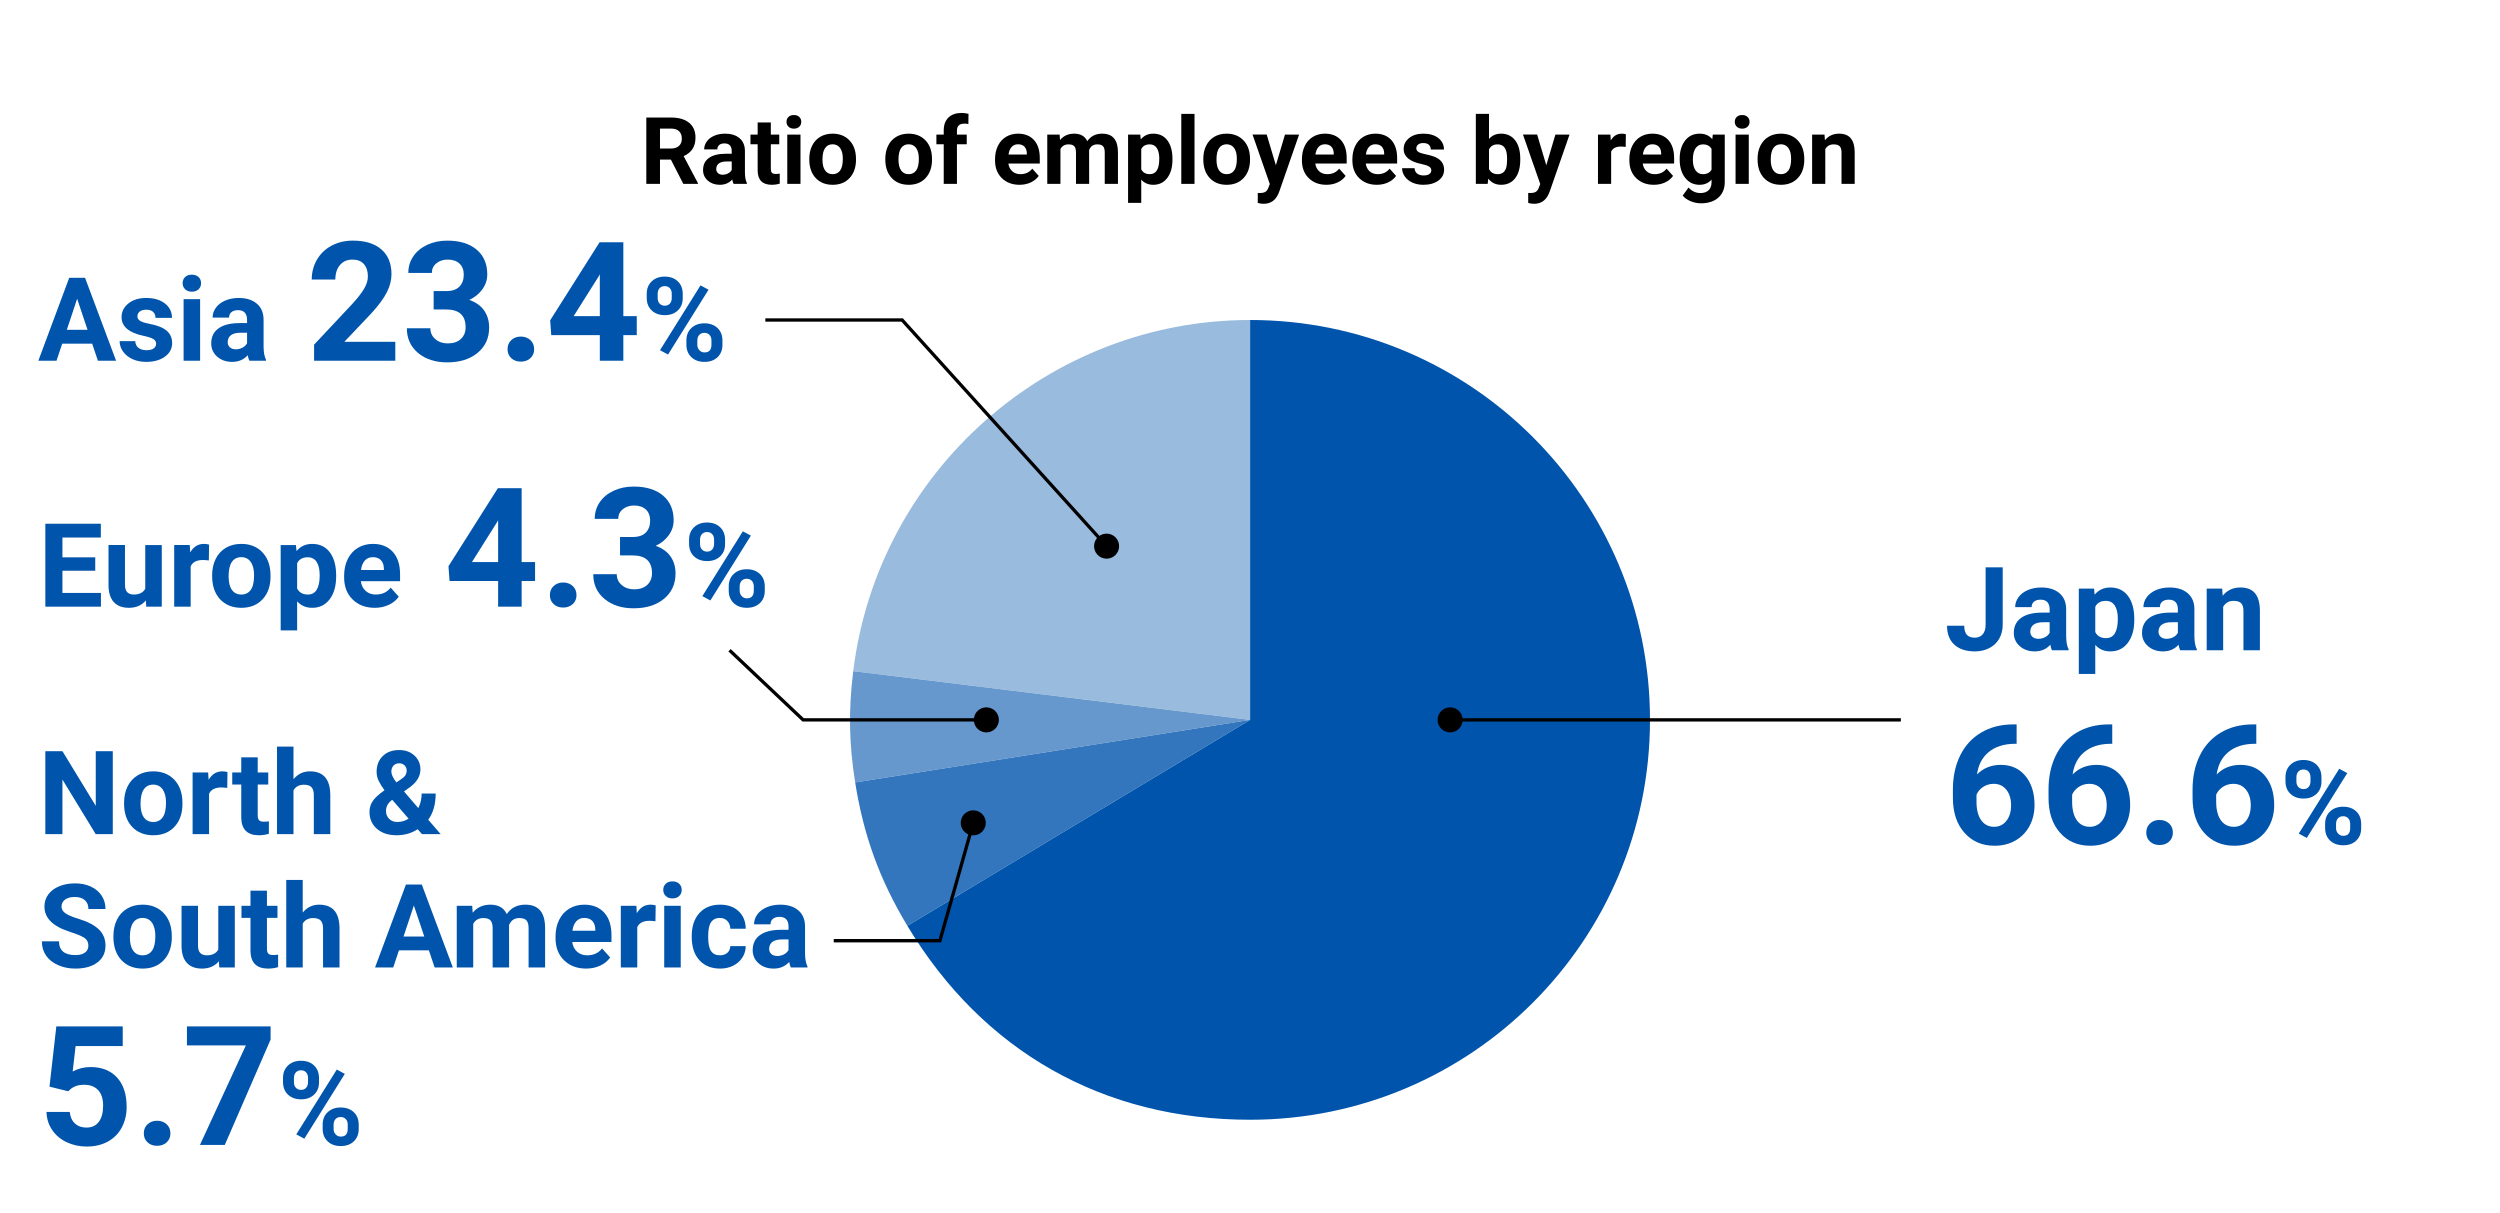 <?xml version="1.0" encoding="UTF-8"?><svg xmlns="http://www.w3.org/2000/svg" viewBox="0 0 750 364"><defs><style>.cls-1{fill:#3376bd;}.cls-2{fill:#fff;}.cls-3{fill:none;stroke:#000;stroke-miterlimit:10;}.cls-4{fill:#99bbde;}.cls-5{fill:#0054ac;}.cls-6{fill:#6698cd;}</style></defs><g id="back"><rect class="cls-2" width="750" height="364"/><path class="cls-4" d="m375.038,215.962l-119.068-14.62c7.364-59.973,58.645-105.343,119.068-105.343v119.962Z"/><path class="cls-6" d="m375.038,215.962l-118.486,18.766c-1.866-11.779-2.036-21.549-.583-33.386l119.068,14.62Z"/><path class="cls-1" d="m375.038,215.962l-102.828,61.785c-8.326-13.857-13.129-27.052-15.658-43.019l118.486-18.766Z"/><path class="cls-5" d="m375.038,215.962v-119.962c66.253,0,119.962,53.709,119.962,119.962s-53.709,119.962-119.962,119.962c-43.992,0-80.17-20.468-102.828-58.177l102.828-61.785Z"/></g><g id="en-outline"><path d="m201.265,47.878h-3.268v7.287h-4.102v-19.906h7.396c2.352,0,4.165.524,5.441,1.572s1.914,2.529,1.914,4.443c0,1.358-.294,2.49-.882,3.397s-1.479,1.629-2.673,2.167l4.307,8.135v.191h-4.402l-3.732-7.287Zm-3.268-3.322h3.309c1.03,0,1.827-.262,2.393-.786s.848-1.246.848-2.167c0-.938-.267-1.677-.8-2.215s-1.352-.807-2.454-.807h-3.295v5.975Z"/><path d="m220.077,55.165c-.183-.355-.314-.798-.396-1.326-.957,1.066-2.201,1.6-3.732,1.6-1.449,0-2.65-.419-3.603-1.258s-1.429-1.896-1.429-3.172c0-1.567.581-2.771,1.743-3.609s2.842-1.263,5.038-1.271h1.818v-.848c0-.684-.176-1.23-.526-1.641s-.904-.615-1.661-.615c-.665,0-1.188.159-1.565.479s-.567.757-.567,1.312h-3.951c0-.856.265-1.649.793-2.379s1.276-1.301,2.242-1.716,2.051-.622,3.254-.622c1.823,0,3.27.458,4.341,1.374s1.606,2.203,1.606,3.862v6.412c.009,1.403.205,2.466.588,3.186v.232h-3.992Zm-3.268-2.748c.583,0,1.121-.13,1.613-.39s.856-.608,1.094-1.046v-2.543h-1.477c-1.978,0-3.03.684-3.158,2.051l-.014.232c0,.492.173.897.52,1.217s.82.479,1.422.479Z"/><path d="m231.247,36.735v3.637h2.529v2.898h-2.529v7.383c0,.547.104.938.314,1.176s.61.355,1.203.355c.438,0,.825-.032,1.162-.096v2.994c-.774.237-1.572.355-2.393.355-2.771,0-4.184-1.399-4.238-4.197v-7.971h-2.16v-2.898h2.16v-3.637h3.951Z"/><path d="m235.95,36.544c0-.593.198-1.08.595-1.463s.937-.574,1.62-.574c.675,0,1.212.191,1.613.574s.602.87.602,1.463c0,.602-.203,1.094-.608,1.477s-.941.574-1.606.574-1.201-.191-1.606-.574-.608-.875-.608-1.477Zm4.197,18.621h-3.965v-14.793h3.965v14.793Z"/><path d="m242.786,47.632c0-1.468.282-2.775.848-3.924s1.379-2.037,2.44-2.666,2.295-.943,3.698-.943c1.996,0,3.625.61,4.888,1.832s1.967,2.88,2.112,4.977l.027,1.012c0,2.27-.634,4.09-1.9,5.462s-2.967,2.058-5.1,2.058-3.835-.684-5.106-2.051-1.907-3.227-1.907-5.578v-.178Zm3.951.28c0,1.406.265,2.48.793,3.225s1.285,1.116,2.27,1.116c.957,0,1.704-.367,2.242-1.103.538-.734.807-1.91.807-3.525,0-1.379-.269-2.447-.807-3.204-.538-.758-1.294-1.137-2.27-1.137-.966,0-1.714.376-2.242,1.13-.528.753-.793,1.919-.793,3.498Z"/><path d="m265.591,47.632c0-1.468.282-2.775.848-3.924s1.379-2.037,2.44-2.666,2.295-.943,3.698-.943c1.996,0,3.625.61,4.888,1.832s1.967,2.88,2.112,4.977l.027,1.012c0,2.27-.634,4.09-1.9,5.462s-2.967,2.058-5.1,2.058-3.835-.684-5.106-2.051-1.907-3.227-1.907-5.578v-.178Zm3.951.28c0,1.406.265,2.48.793,3.225s1.285,1.116,2.27,1.116c.957,0,1.704-.367,2.242-1.103.538-.734.807-1.91.807-3.525,0-1.379-.269-2.447-.807-3.204-.538-.758-1.294-1.137-2.27-1.137-.966,0-1.714.376-2.242,1.13-.528.753-.793,1.919-.793,3.498Z"/><path d="m283.118,55.165v-11.895h-2.201v-2.898h2.201v-1.258c0-1.659.477-2.946,1.429-3.862s2.285-1.374,3.999-1.374c.547,0,1.217.091,2.01.273l-.041,3.062c-.328-.082-.729-.123-1.203-.123-1.485,0-2.229.697-2.229,2.092v1.189h2.939v2.898h-2.939v11.895h-3.965Z"/><path d="m305.854,55.438c-2.169,0-3.936-.665-5.298-1.996s-2.044-3.104-2.044-5.318v-.383c0-1.485.287-2.814.861-3.985s1.388-2.073,2.44-2.707,2.254-.95,3.603-.95c2.023,0,3.616.638,4.778,1.914s1.743,3.085,1.743,5.428v1.613h-9.42c.128.966.513,1.741,1.155,2.324s1.456.875,2.44.875c1.522,0,2.712-.552,3.568-1.654l1.941,2.174c-.593.839-1.395,1.492-2.406,1.962s-2.133.704-3.363.704Zm-.451-12.154c-.784,0-1.42.266-1.907.796-.487.531-.8,1.291-.937,2.28h5.496v-.316c-.019-.879-.255-1.559-.711-2.039s-1.103-.721-1.941-.721Z"/><path d="m317.886,40.372l.123,1.654c1.048-1.285,2.466-1.928,4.252-1.928,1.905,0,3.213.752,3.924,2.256,1.039-1.504,2.521-2.256,4.443-2.256,1.604,0,2.798.467,3.582,1.401s1.176,2.34,1.176,4.218v9.447h-3.965v-9.434c0-.839-.164-1.451-.492-1.839s-.907-.581-1.736-.581c-1.185,0-2.005.565-2.461,1.695l.014,10.158h-3.951v-9.42c0-.856-.169-1.477-.506-1.859s-.911-.574-1.723-.574c-1.121,0-1.933.465-2.434,1.395v10.459h-3.951v-14.793h3.705Z"/><path d="m351.737,47.905c0,2.278-.518,4.104-1.552,5.476s-2.432,2.058-4.19,2.058c-1.495,0-2.702-.52-3.623-1.559v6.973h-3.951v-20.48h3.664l.137,1.449c.957-1.148,2.206-1.723,3.746-1.723,1.823,0,3.24.675,4.252,2.023s1.518,3.208,1.518,5.578v.205Zm-3.951-.287c0-1.376-.244-2.438-.731-3.186s-1.196-1.121-2.126-1.121c-1.239,0-2.092.474-2.557,1.422v6.057c.483.976,1.345,1.463,2.584,1.463,1.887,0,2.83-1.545,2.83-4.635Z"/><path d="m358.354,55.165h-3.965v-21h3.965v21Z"/><path d="m360.993,47.632c0-1.468.282-2.775.848-3.924s1.379-2.037,2.44-2.666,2.295-.943,3.698-.943c1.996,0,3.625.61,4.888,1.832s1.967,2.88,2.112,4.977l.027,1.012c0,2.27-.634,4.09-1.9,5.462s-2.967,2.058-5.1,2.058-3.835-.684-5.106-2.051-1.907-3.227-1.907-5.578v-.178Zm3.951.28c0,1.406.265,2.48.793,3.225s1.285,1.116,2.27,1.116c.957,0,1.704-.367,2.242-1.103.538-.734.807-1.91.807-3.525,0-1.379-.269-2.447-.807-3.204-.538-.758-1.294-1.137-2.27-1.137-.966,0-1.714.376-2.242,1.13-.528.753-.793,1.919-.793,3.498Z"/><path d="m382.759,49.573l2.734-9.201h4.238l-5.947,17.09-.328.779c-.884,1.933-2.343,2.898-4.375,2.898-.574,0-1.157-.087-1.75-.26v-2.994l.602.014c.747,0,1.306-.114,1.675-.342s.658-.606.868-1.135l.465-1.217-5.182-14.834h4.252l2.748,9.201Z"/><path d="m397.921,55.438c-2.169,0-3.936-.665-5.298-1.996s-2.044-3.104-2.044-5.318v-.383c0-1.485.287-2.814.861-3.985s1.388-2.073,2.44-2.707,2.254-.95,3.603-.95c2.023,0,3.616.638,4.778,1.914s1.743,3.085,1.743,5.428v1.613h-9.42c.128.966.513,1.741,1.155,2.324s1.456.875,2.44.875c1.522,0,2.712-.552,3.568-1.654l1.941,2.174c-.593.839-1.395,1.492-2.406,1.962s-2.133.704-3.363.704Zm-.451-12.154c-.784,0-1.42.266-1.907.796-.487.531-.8,1.291-.937,2.28h5.496v-.316c-.019-.879-.255-1.559-.711-2.039s-1.103-.721-1.941-.721Z"/><path d="m413.056,55.438c-2.169,0-3.936-.665-5.298-1.996s-2.044-3.104-2.044-5.318v-.383c0-1.485.287-2.814.861-3.985s1.388-2.073,2.44-2.707,2.254-.95,3.603-.95c2.023,0,3.616.638,4.778,1.914s1.743,3.085,1.743,5.428v1.613h-9.42c.128.966.513,1.741,1.155,2.324s1.456.875,2.44.875c1.522,0,2.712-.552,3.568-1.654l1.941,2.174c-.593.839-1.395,1.492-2.406,1.962s-2.133.704-3.363.704Zm-.451-12.154c-.784,0-1.42.266-1.907.796-.487.531-.8,1.291-.937,2.28h5.496v-.316c-.019-.879-.255-1.559-.711-2.039s-1.103-.721-1.941-.721Z"/><path d="m429.394,51.077c0-.483-.239-.863-.718-1.142s-1.246-.526-2.304-.745c-3.519-.738-5.277-2.233-5.277-4.484,0-1.312.545-2.408,1.634-3.288s2.514-1.319,4.272-1.319c1.878,0,3.379.442,4.505,1.326s1.688,2.032,1.688,3.445h-3.951c0-.565-.183-1.032-.547-1.401s-.935-.554-1.709-.554c-.665,0-1.181.15-1.545.451s-.547.684-.547,1.148c0,.438.207.791.622,1.06s1.114.501,2.099.697,1.813.417,2.488.663c2.087.766,3.131,2.092,3.131,3.979,0,1.349-.579,2.44-1.736,3.274s-2.652,1.251-4.484,1.251c-1.239,0-2.34-.221-3.302-.663s-1.716-1.048-2.263-1.818-.82-1.602-.82-2.495h3.746c.036.702.296,1.239.779,1.613s1.13.561,1.941.561c.757,0,1.328-.144,1.716-.431s.581-.663.581-1.128Z"/><path d="m456.081,47.905c0,2.37-.506,4.218-1.518,5.544s-2.425,1.989-4.238,1.989c-1.604,0-2.885-.615-3.842-1.846l-.178,1.572h-3.555v-21h3.951v7.533c.911-1.066,2.11-1.6,3.596-1.6,1.805,0,3.22.663,4.245,1.989s1.538,3.192,1.538,5.599v.219Zm-3.951-.287c0-1.495-.237-2.586-.711-3.274s-1.181-1.032-2.119-1.032c-1.258,0-2.124.515-2.598,1.545v5.838c.483,1.039,1.358,1.559,2.625,1.559,1.276,0,2.114-.629,2.516-1.887.191-.602.287-1.518.287-2.748Z"/><path d="m463.888,49.573l2.734-9.201h4.238l-5.947,17.09-.328.779c-.884,1.933-2.343,2.898-4.375,2.898-.574,0-1.157-.087-1.75-.26v-2.994l.602.014c.747,0,1.306-.114,1.675-.342s.658-.606.868-1.135l.465-1.217-5.182-14.834h4.252l2.748,9.201Z"/><path d="m487.704,44.077c-.538-.073-1.012-.109-1.422-.109-1.495,0-2.475.506-2.939,1.518v9.68h-3.951v-14.793h3.732l.109,1.764c.793-1.358,1.892-2.037,3.295-2.037.438,0,.848.06,1.23.178l-.055,3.801Z"/><path d="m496.153,55.438c-2.169,0-3.936-.665-5.298-1.996s-2.044-3.104-2.044-5.318v-.383c0-1.485.287-2.814.861-3.985s1.388-2.073,2.44-2.707,2.254-.95,3.603-.95c2.023,0,3.616.638,4.778,1.914s1.743,3.085,1.743,5.428v1.613h-9.42c.128.966.513,1.741,1.155,2.324s1.456.875,2.44.875c1.522,0,2.712-.552,3.568-1.654l1.941,2.174c-.593.839-1.395,1.492-2.406,1.962s-2.133.704-3.363.704Zm-.451-12.154c-.784,0-1.42.266-1.907.796-.487.531-.8,1.291-.937,2.28h5.496v-.316c-.019-.879-.255-1.559-.711-2.039s-1.103-.721-1.941-.721Z"/><path d="m503.905,47.659c0-2.27.54-4.097,1.62-5.482s2.536-2.078,4.368-2.078c1.622,0,2.885.556,3.787,1.668l.164-1.395h3.582v14.301c0,1.294-.294,2.42-.882,3.377s-1.415,1.687-2.481,2.188-2.315.752-3.746.752c-1.085,0-2.142-.217-3.172-.649s-1.81-.991-2.338-1.675l1.75-2.406c.984,1.103,2.179,1.654,3.582,1.654,1.048,0,1.864-.28,2.447-.841s.875-1.355.875-2.386v-.793c-.911,1.03-2.11,1.545-3.596,1.545-1.777,0-3.215-.695-4.313-2.085s-1.647-3.233-1.647-5.53v-.164Zm3.951.294c0,1.342.269,2.395.807,3.156.538.763,1.276,1.144,2.215,1.144,1.203,0,2.064-.452,2.584-1.355v-6.23c-.528-.903-1.381-1.355-2.557-1.355-.948,0-1.693.388-2.235,1.164-.542.775-.813,1.935-.813,3.478Z"/><path d="m520.435,36.544c0-.593.198-1.08.595-1.463s.937-.574,1.62-.574c.675,0,1.212.191,1.613.574s.602.87.602,1.463c0,.602-.203,1.094-.608,1.477s-.941.574-1.606.574-1.201-.191-1.606-.574-.608-.875-.608-1.477Zm4.197,18.621h-3.965v-14.793h3.965v14.793Z"/><path d="m527.271,47.632c0-1.468.282-2.775.848-3.924s1.379-2.037,2.44-2.666,2.295-.943,3.698-.943c1.996,0,3.625.61,4.888,1.832s1.967,2.88,2.112,4.977l.027,1.012c0,2.27-.634,4.09-1.9,5.462s-2.967,2.058-5.1,2.058-3.835-.684-5.106-2.051-1.907-3.227-1.907-5.578v-.178Zm3.951.28c0,1.406.265,2.48.793,3.225s1.285,1.116,2.27,1.116c.957,0,1.704-.367,2.242-1.103.538-.734.807-1.91.807-3.525,0-1.379-.269-2.447-.807-3.204-.538-.758-1.294-1.137-2.27-1.137-.966,0-1.714.376-2.242,1.13-.528.753-.793,1.919-.793,3.498Z"/><path d="m547.354,40.372l.123,1.709c1.058-1.321,2.475-1.982,4.252-1.982,1.567,0,2.734.46,3.5,1.381s1.157,2.297,1.176,4.129v9.557h-3.951v-9.461c0-.839-.183-1.447-.547-1.825s-.971-.567-1.818-.567c-1.112,0-1.946.474-2.502,1.422v10.432h-3.951v-14.793h3.719Z"/><path class="cls-5" d="m33.836,250.235h-5.127l-9.98-16.372v16.372h-5.127v-24.883h5.127l9.998,16.406v-16.406h5.109v24.883Z"/><path class="cls-5" d="m37.221,240.819c0-1.834.352-3.47,1.059-4.905s1.723-2.546,3.051-3.332,2.869-1.18,4.623-1.18c2.494,0,4.531.764,6.109,2.29,1.578,1.527,2.459,3.601,2.641,6.221l.033,1.265c0,2.837-.791,5.113-2.375,6.827-1.584,1.716-3.709,2.572-6.375,2.572s-4.793-.854-6.383-2.563c-1.588-1.709-2.383-4.033-2.383-6.973v-.222Zm4.938.351c0,1.757.332,3.101.992,4.03.66.931,1.605,1.396,2.836,1.396,1.197,0,2.131-.46,2.803-1.378.674-.919,1.01-2.388,1.01-4.407,0-1.723-.336-3.059-1.01-4.006-.672-.946-1.617-1.42-2.836-1.42-1.207,0-2.143.471-2.803,1.412s-.992,2.399-.992,4.373Z"/><path class="cls-5" d="m68.17,236.376c-.672-.091-1.264-.137-1.777-.137-1.869,0-3.094.632-3.674,1.896v12.1h-4.939v-18.491h4.666l.137,2.205c.99-1.697,2.363-2.547,4.119-2.547.547,0,1.059.074,1.537.223l-.068,4.751Z"/><path class="cls-5" d="m77.314,227.198v4.546h3.16v3.623h-3.16v9.229c0,.684.129,1.174.393,1.47.262.297.762.444,1.504.444.547,0,1.031-.039,1.453-.119v3.742c-.969.296-1.967.444-2.992.444-3.463,0-5.229-1.748-5.297-5.246v-9.964h-2.701v-3.623h2.701v-4.546h4.939Z"/><path class="cls-5" d="m88.047,233.761c1.309-1.572,2.955-2.358,4.938-2.358,4.01,0,6.045,2.33,6.102,6.99v11.843h-4.939v-11.706c0-1.06-.229-1.843-.684-2.351-.455-.506-1.213-.76-2.271-.76-1.447,0-2.496.559-3.145,1.675v13.142h-4.939v-26.25h4.939v9.775Z"/><path class="cls-5" d="m110.844,243.536c0-1.15.322-2.216.965-3.195.645-.979,1.826-2.068,3.547-3.265-.74-.991-1.322-1.923-1.742-2.794-.422-.872-.633-1.78-.633-2.726,0-1.937.611-3.513,1.836-4.726,1.225-1.214,2.875-1.82,4.949-1.82,1.855,0,3.379.553,4.57,1.658s1.787,2.483,1.787,4.136c0,1.982-1.004,3.731-3.008,5.246l-1.914,1.385,4.289,4.99c.672-1.321,1.008-2.78,1.008-4.375h4.205c0,3.235-.748,5.856-2.24,7.861l3.727,4.323h-5.605l-1.281-1.47c-1.836,1.208-3.943,1.812-6.324,1.812-2.461,0-4.432-.646-5.912-1.939-1.482-1.293-2.223-2.993-2.223-5.102Zm8.375,3.06c1.184,0,2.307-.33,3.365-.989l-4.904-5.659-.359.256c-1.014.863-1.52,1.881-1.52,3.051,0,.989.314,1.793.947,2.412.633.62,1.455.93,2.471.93Zm-1.812-15.107c0,.854.502,1.931,1.504,3.229l1.316-.871c.672-.433,1.137-.854,1.393-1.265s.385-.9.385-1.47-.211-1.065-.633-1.487c-.422-.421-.963-.632-1.623-.632-.707,0-1.273.228-1.701.684s-.641,1.06-.641,1.812Z"/><path class="cls-5" d="m26.506,283.707c0-.968-.342-1.712-1.025-2.23-.684-.518-1.914-1.064-3.691-1.641-1.777-.575-3.186-1.142-4.223-1.7-2.826-1.526-4.238-3.583-4.238-6.17,0-1.344.379-2.543,1.137-3.597s1.846-1.877,3.264-2.47c1.42-.592,3.012-.889,4.777-.889,1.777,0,3.361.322,4.752.966,1.389.644,2.469,1.553,3.238,2.726.768,1.174,1.152,2.507,1.152,3.999h-5.127c0-1.139-.357-2.025-1.076-2.657-.717-.633-1.727-.949-3.025-.949-1.254,0-2.227.266-2.922.795-.695.53-1.043,1.229-1.043,2.094,0,.81.408,1.486,1.223,2.033s2.014,1.061,3.598,1.539c2.916.877,5.041,1.965,6.375,3.264,1.332,1.299,1.998,2.917,1.998,4.854,0,2.153-.814,3.843-2.443,5.067s-3.822,1.837-6.58,1.837c-1.914,0-3.656-.351-5.229-1.051-1.572-.701-2.771-1.66-3.598-2.88-.826-1.219-1.238-2.632-1.238-4.238h5.143c0,2.746,1.641,4.118,4.922,4.118,1.219,0,2.172-.247,2.855-.743.684-.495,1.025-1.188,1.025-2.076Z"/><path class="cls-5" d="m34.023,280.819c0-1.835.354-3.47,1.061-4.905.705-1.436,1.723-2.546,3.051-3.333,1.326-.785,2.867-1.179,4.623-1.179,2.494,0,4.531.764,6.109,2.29,1.576,1.527,2.457,3.601,2.641,6.221l.033,1.265c0,2.837-.793,5.113-2.375,6.827-1.584,1.715-3.709,2.572-6.375,2.572s-4.793-.854-6.383-2.563-2.385-4.033-2.385-6.973v-.222Zm4.939.351c0,1.757.33,3.101.992,4.03.66.93,1.605,1.395,2.836,1.395,1.197,0,2.131-.459,2.803-1.377.672-.919,1.008-2.388,1.008-4.408,0-1.723-.336-3.058-1.008-4.005-.672-.946-1.617-1.421-2.836-1.421-1.209,0-2.143.472-2.803,1.412-.662.942-.992,2.399-.992,4.374Z"/><path class="cls-5" d="m65.658,288.355c-1.219,1.481-2.904,2.222-5.059,2.222-1.982,0-3.494-.569-4.537-1.709-1.043-1.139-1.576-2.809-1.598-5.008v-12.116h4.939v11.96c0,1.928.877,2.891,2.631,2.891,1.676,0,2.826-.581,3.453-1.745v-13.105h4.955v18.491h-4.648l-.137-1.88Z"/><path class="cls-5" d="m80.082,267.198v4.546h3.16v3.623h-3.16v9.229c0,.684.129,1.174.393,1.47.262.297.762.444,1.504.444.547,0,1.031-.04,1.453-.12v3.743c-.969.296-1.967.444-2.992.444-3.463,0-5.229-1.749-5.297-5.246v-9.964h-2.701v-3.623h2.701v-4.546h4.939Z"/><path class="cls-5" d="m90.814,273.761c1.309-1.572,2.955-2.358,4.938-2.358,4.01,0,6.045,2.33,6.102,6.989v11.844h-4.939v-11.707c0-1.059-.229-1.842-.684-2.35-.455-.507-1.213-.76-2.271-.76-1.447,0-2.496.558-3.145,1.674v13.143h-4.939v-26.25h4.939v9.775Z"/><path class="cls-5" d="m128.668,285.108h-8.99l-1.709,5.127h-5.451l9.264-24.883h4.75l9.314,24.883h-5.451l-1.727-5.127Zm-7.605-4.152h6.221l-3.127-9.314-3.094,9.314Z"/><path class="cls-5" d="m141.656,271.744l.154,2.067c1.311-1.605,3.082-2.409,5.314-2.409,2.381,0,4.018.94,4.906,2.819,1.299-1.879,3.148-2.819,5.553-2.819,2.006,0,3.498.584,4.479,1.752.979,1.168,1.469,2.925,1.469,5.272v11.809h-4.955v-11.792c0-1.048-.205-1.814-.615-2.299-.41-.483-1.135-.726-2.17-.726-1.482,0-2.508.706-3.076,2.119l.016,12.697h-4.938v-11.775c0-1.07-.213-1.846-.633-2.324-.422-.479-1.141-.717-2.154-.717-1.4,0-2.416.58-3.041,1.742v13.074h-4.939v-18.491h4.631Z"/><path class="cls-5" d="m175.836,290.577c-2.711,0-4.92-.831-6.623-2.495-1.703-1.663-2.555-3.88-2.555-6.647v-.479c0-1.857.359-3.518,1.076-4.982.719-1.464,1.736-2.592,3.051-3.384,1.316-.791,2.818-1.188,4.504-1.188,2.529,0,4.52.798,5.973,2.393,1.453,1.596,2.18,3.856,2.18,6.784v2.018h-11.775c.16,1.207.641,2.176,1.443,2.904.805.729,1.82,1.094,3.051,1.094,1.902,0,3.391-.688,4.461-2.067l2.426,2.718c-.74,1.048-1.742,1.865-3.008,2.452-1.264.586-2.666.88-4.203.88Zm-.564-15.193c-.98,0-1.773.332-2.383.996-.611.664-1,1.614-1.172,2.85h6.871v-.395c-.023-1.099-.32-1.948-.889-2.55-.57-.601-1.379-.901-2.428-.901Z"/><path class="cls-5" d="m196.635,276.376c-.672-.092-1.264-.137-1.777-.137-1.869,0-3.094.632-3.674,1.896v12.1h-4.939v-18.491h4.666l.137,2.204c.99-1.697,2.363-2.546,4.119-2.546.547,0,1.059.074,1.537.222l-.068,4.752Z"/><path class="cls-5" d="m198.977,266.959c0-.74.246-1.351.742-1.829s1.172-.717,2.025-.717c.844,0,1.516.238,2.018.717.5.479.752,1.089.752,1.829,0,.752-.254,1.367-.762,1.846s-1.176.718-2.008.718-1.502-.239-2.008-.718c-.508-.479-.76-1.094-.76-1.846Zm5.246,23.276h-4.957v-18.491h4.957v18.491Z"/><path class="cls-5" d="m215.98,286.595c.91,0,1.65-.25,2.221-.752.57-.501.865-1.167.889-1.999h4.631c-.012,1.254-.354,2.401-1.025,3.443-.672,1.043-1.592,1.852-2.76,2.427s-2.459.863-3.871.863c-2.643,0-4.729-.84-6.254-2.521-1.527-1.681-2.291-4.002-2.291-6.964v-.325c0-2.848.758-5.121,2.273-6.819,1.516-1.697,3.594-2.546,6.238-2.546,2.312,0,4.166.658,5.562,1.974,1.395,1.316,2.104,3.068,2.127,5.256h-4.631c-.023-.962-.318-1.744-.889-2.346s-1.322-.902-2.256-.902c-1.15,0-2.02.42-2.605,1.259-.588.839-.881,2.199-.881,4.082v.514c0,1.905.291,3.274.871,4.107.582.833,1.465,1.249,2.65,1.249Z"/><path class="cls-5" d="m237.256,290.235c-.229-.444-.393-.997-.494-1.658-1.197,1.334-2.752,2-4.666,2-1.812,0-3.312-.523-4.504-1.572-1.191-1.048-1.785-2.369-1.785-3.965,0-1.959.727-3.463,2.178-4.512,1.453-1.048,3.553-1.578,6.299-1.59h2.273v-1.059c0-.855-.221-1.539-.658-2.051-.439-.514-1.131-.77-2.076-.77-.832,0-1.484.199-1.957.598-.475.399-.709.946-.709,1.641h-4.939c0-1.07.33-2.062.99-2.973.66-.912,1.596-1.627,2.803-2.146,1.207-.518,2.564-.777,4.068-.777,2.277,0,4.086.572,5.426,1.718,1.338,1.145,2.008,2.754,2.008,4.828v8.015c.012,1.755.256,3.082.734,3.981v.291h-4.99Zm-4.084-3.436c.729,0,1.402-.162,2.018-.486.615-.325,1.07-.761,1.367-1.308v-3.179h-1.846c-2.473,0-3.789.854-3.949,2.563l-.016.29c0,.615.215,1.123.648,1.521.434.399,1.025.598,1.777.598Z"/><path class="cls-5" d="m14.848,325.994l2.051-18.066h19.922v5.884h-14.137l-.879,7.642c1.677-.895,3.459-1.343,5.348-1.343,3.385,0,6.037,1.05,7.959,3.149,1.92,2.1,2.881,5.038,2.881,8.813,0,2.295-.484,4.35-1.453,6.165-.969,1.814-2.355,3.223-4.162,4.223-1.807,1.002-3.939,1.502-6.396,1.502-2.148,0-4.143-.436-5.982-1.307-1.839-.87-3.291-2.095-4.357-3.674-1.066-1.578-1.632-3.377-1.697-5.396h6.982c.146,1.481.664,2.633,1.551,3.454.887.822,2.047,1.233,3.479,1.233,1.596,0,2.824-.573,3.688-1.722.861-1.146,1.293-2.771,1.293-4.87,0-2.018-.496-3.564-1.488-4.639-.994-1.074-2.401-1.611-4.225-1.611-1.676,0-3.035.439-4.076,1.318l-.684.635-5.615-1.392Z"/><path class="cls-5" d="m43.143,340.008c0-1.123.379-2.034,1.136-2.734.757-.699,1.704-1.05,2.845-1.05,1.154,0,2.111.351,2.868,1.05.757.7,1.136,1.611,1.136,2.734,0,1.107-.375,2.006-1.123,2.697-.75.692-1.709,1.038-2.881,1.038-1.156,0-2.108-.346-2.857-1.038-.748-.691-1.123-1.59-1.123-2.697Z"/><path class="cls-5" d="m81.18,311.866l-13.744,31.608h-7.447l13.77-29.858h-17.676v-5.688h25.098v3.938Z"/><path class="cls-5" d="m84.903,323.377c0-1.526.495-2.766,1.487-3.717.99-.951,2.289-1.428,3.896-1.428,1.629,0,2.939.471,3.93,1.41.992.94,1.487,2.213,1.487,3.82v1.23c0,1.537-.495,2.774-1.487,3.708-.99.935-2.289,1.401-3.896,1.401-1.617,0-2.925-.47-3.922-1.41-.997-.939-1.495-2.207-1.495-3.803v-1.213Zm3.281,1.316c0,.684.196,1.233.589,1.648.395.416.909.624,1.547.624.639,0,1.146-.211,1.521-.632.376-.422.564-.985.564-1.692v-1.265c0-.684-.188-1.236-.564-1.658-.376-.421-.895-.632-1.555-.632-.627,0-1.135.208-1.521.624-.388.416-.581.994-.581,1.734v1.248Zm3.11,16.918l-2.41-1.299,12.151-19.447,2.409,1.299-12.15,19.447Zm5.503-4.238c0-1.537.501-2.776,1.504-3.717,1.003-.939,2.302-1.41,3.896-1.41,1.618,0,2.925.465,3.923,1.394.996.929,1.494,2.207,1.494,3.837v1.23c0,1.526-.49,2.76-1.469,3.699-.98.94-2.285,1.41-3.914,1.41-1.641,0-2.957-.473-3.947-1.418-.992-.946-1.487-2.199-1.487-3.76v-1.266Zm3.281,1.334c0,.626.205,1.162.615,1.605.41.445.923.667,1.538.667,1.39,0,2.085-.769,2.085-2.308v-1.299c0-.684-.194-1.232-.581-1.648-.388-.416-.9-.624-1.538-.624s-1.151.208-1.538.624c-.388.416-.581.982-.581,1.7v1.282Z"/><path class="cls-5" d="m595.684,170.194h5.127v17.227c0,1.584-.351,2.982-1.052,4.195-.7,1.214-1.689,2.151-2.965,2.812-1.276.66-2.718.991-4.323.991-2.633,0-4.684-.669-6.152-2.008-1.471-1.339-2.205-3.233-2.205-5.683h5.161c0,1.219.257,2.119.769,2.7.514.581,1.322.872,2.428.872.979,0,1.76-.336,2.341-1.009.581-.672.872-1.629.872-2.871v-17.227Z"/><path class="cls-5" d="m615.593,195.077c-.229-.444-.394-.997-.495-1.657-1.197,1.332-2.752,1.999-4.666,1.999-1.812,0-3.312-.524-4.503-1.572-1.191-1.048-1.786-2.37-1.786-3.965,0-1.96.727-3.464,2.179-4.512,1.453-1.048,3.552-1.577,6.298-1.589h2.273v-1.061c0-.854-.22-1.537-.658-2.051-.439-.512-1.131-.769-2.076-.769-.832,0-1.484.2-1.957.599-.474.398-.709.945-.709,1.641h-4.939c0-1.071.33-2.062.991-2.975.66-.91,1.595-1.625,2.803-2.145,1.207-.518,2.563-.777,4.067-.777,2.278,0,4.087.572,5.426,1.718,1.339,1.145,2.008,2.755,2.008,4.827v8.016c.012,1.755.257,3.082.735,3.982v.29h-4.99Zm-4.085-3.435c.729,0,1.402-.163,2.018-.487.615-.325,1.07-.761,1.367-1.308v-3.179h-1.846c-2.473,0-3.789.854-3.948,2.563l-.017.291c0,.615.216,1.122.648,1.521.434.399,1.025.599,1.777.599Z"/><path class="cls-5" d="m640.288,186.002c0,2.85-.647,5.131-1.94,6.845-1.293,1.716-3.039,2.572-5.237,2.572-1.869,0-3.379-.649-4.529-1.948v8.716h-4.939v-25.601h4.58l.172,1.812c1.195-1.436,2.757-2.153,4.682-2.153,2.279,0,4.051.844,5.315,2.529,1.265,1.687,1.897,4.011,1.897,6.973v.256Zm-4.939-.358c0-1.72-.305-3.048-.914-3.981-.61-.935-1.496-1.402-2.658-1.402-1.549,0-2.614.594-3.195,1.777v7.571c.604,1.22,1.681,1.829,3.23,1.829,2.357,0,3.537-1.932,3.537-5.794Z"/><path class="cls-5" d="m654.062,195.077c-.229-.444-.394-.997-.495-1.657-1.197,1.332-2.752,1.999-4.666,1.999-1.812,0-3.312-.524-4.503-1.572-1.191-1.048-1.786-2.37-1.786-3.965,0-1.96.727-3.464,2.179-4.512,1.453-1.048,3.552-1.577,6.298-1.589h2.273v-1.061c0-.854-.22-1.537-.658-2.051-.439-.512-1.131-.769-2.076-.769-.832,0-1.484.2-1.957.599-.474.398-.709.945-.709,1.641h-4.939c0-1.071.33-2.062.991-2.975.66-.91,1.595-1.625,2.803-2.145,1.207-.518,2.563-.777,4.067-.777,2.278,0,4.087.572,5.426,1.718,1.339,1.145,2.008,2.755,2.008,4.827v8.016c.012,1.755.257,3.082.735,3.982v.29h-4.99Zm-4.085-3.435c.729,0,1.402-.163,2.018-.487.615-.325,1.07-.761,1.367-1.308v-3.179h-1.846c-2.473,0-3.789.854-3.948,2.563l-.017.291c0,.615.216,1.122.648,1.521.434.399,1.025.599,1.777.599Z"/><path class="cls-5" d="m666.658,176.586l.153,2.137c1.321-1.652,3.093-2.479,5.315-2.479,1.959,0,3.418.576,4.375,1.727s1.446,2.871,1.469,5.16v11.946h-4.938v-11.826c0-1.048-.229-1.809-.684-2.281-.456-.473-1.214-.71-2.272-.71-1.391,0-2.434.594-3.128,1.777v13.04h-4.938v-18.491h4.648Z"/><path class="cls-5" d="m604.988,217.325v5.811h-.684c-3.19.049-5.758.879-7.703,2.49s-3.112,3.85-3.503,6.714c1.888-1.92,4.272-2.881,7.153-2.881,3.092,0,5.55,1.107,7.373,3.32,1.822,2.214,2.734,5.127,2.734,8.74,0,2.312-.5,4.403-1.502,6.274-1,1.872-2.416,3.329-4.248,4.37-1.83,1.042-3.902,1.562-6.213,1.562-3.744,0-6.768-1.302-9.07-3.906-2.303-2.604-3.454-6.079-3.454-10.425v-2.539c0-3.857.728-7.263,2.185-10.218,1.457-2.953,3.549-5.24,6.275-6.859,2.726-1.62,5.887-2.438,9.484-2.454h1.172Zm-6.885,17.822c-1.14,0-2.173.297-3.101.89s-1.611,1.377-2.051,2.352v2.144c0,2.356.464,4.196,1.392,5.52.928,1.324,2.229,1.986,3.906,1.986,1.514,0,2.738-.597,3.674-1.791s1.404-2.741,1.404-4.642c0-1.934-.473-3.493-1.416-4.68-.944-1.186-2.214-1.778-3.809-1.778Z"/><path class="cls-5" d="m633.675,217.325v5.811h-.684c-3.19.049-5.758.879-7.702,2.49-1.945,1.611-3.113,3.85-3.504,6.714,1.888-1.92,4.272-2.881,7.153-2.881,3.093,0,5.55,1.107,7.373,3.32,1.823,2.214,2.734,5.127,2.734,8.74,0,2.312-.501,4.403-1.501,6.274-1.002,1.872-2.418,3.329-4.248,4.37-1.832,1.042-3.902,1.562-6.214,1.562-3.743,0-6.767-1.302-9.069-3.906-2.304-2.604-3.455-6.079-3.455-10.425v-2.539c0-3.857.729-7.263,2.186-10.218,1.456-2.953,3.547-5.24,6.273-6.859,2.727-1.62,5.889-2.438,9.485-2.454h1.172Zm-6.885,17.822c-1.14,0-2.173.297-3.101.89s-1.611,1.377-2.051,2.352v2.144c0,2.356.464,4.196,1.392,5.52.928,1.324,2.229,1.986,3.906,1.986,1.514,0,2.738-.597,3.675-1.791.936-1.194,1.403-2.741,1.403-4.642,0-1.934-.472-3.493-1.416-4.68-.944-1.186-2.214-1.778-3.809-1.778Z"/><path class="cls-5" d="m643.88,249.771c0-1.123.378-2.034,1.136-2.734.756-.699,1.704-1.05,2.844-1.05,1.155,0,2.111.351,2.869,1.05.756.7,1.135,1.611,1.135,2.734,0,1.107-.375,2.006-1.123,2.697-.749.692-1.709,1.038-2.881,1.038-1.156,0-2.107-.346-2.856-1.038-.749-.691-1.123-1.59-1.123-2.697Z"/><path class="cls-5" d="m676.888,217.325v5.811h-.684c-3.19.049-5.758.879-7.702,2.49-1.945,1.611-3.113,3.85-3.504,6.714,1.888-1.92,4.272-2.881,7.153-2.881,3.093,0,5.55,1.107,7.373,3.32,1.823,2.214,2.734,5.127,2.734,8.74,0,2.312-.501,4.403-1.501,6.274-1.002,1.872-2.418,3.329-4.248,4.37-1.832,1.042-3.902,1.562-6.214,1.562-3.743,0-6.767-1.302-9.069-3.906-2.304-2.604-3.455-6.079-3.455-10.425v-2.539c0-3.857.729-7.263,2.186-10.218,1.456-2.953,3.547-5.24,6.273-6.859,2.727-1.62,5.889-2.438,9.485-2.454h1.172Zm-6.885,17.822c-1.14,0-2.173.297-3.101.89s-1.611,1.377-2.051,2.352v2.144c0,2.356.464,4.196,1.392,5.52.928,1.324,2.229,1.986,3.906,1.986,1.514,0,2.738-.597,3.675-1.791.936-1.194,1.403-2.741,1.403-4.642,0-1.934-.472-3.493-1.416-4.68-.944-1.186-2.214-1.778-3.809-1.778Z"/><path class="cls-5" d="m685.641,233.141c0-1.526.495-2.766,1.486-3.717s2.29-1.428,3.896-1.428c1.629,0,2.939.471,3.931,1.41.991.94,1.487,2.213,1.487,3.82v1.23c0,1.537-.496,2.774-1.487,3.708-.991.935-2.29,1.401-3.896,1.401-1.618,0-2.925-.47-3.922-1.41-.997-.939-1.495-2.207-1.495-3.803v-1.213Zm3.281,1.316c0,.684.196,1.233.589,1.648.394.416.909.624,1.547.624s1.146-.211,1.521-.632c.377-.422.564-.985.564-1.692v-1.265c0-.684-.188-1.236-.564-1.658-.375-.421-.895-.632-1.555-.632-.627,0-1.134.208-1.521.624-.387.416-.58.994-.58,1.734v1.248Zm3.109,16.918l-2.409-1.299,12.151-19.447,2.409,1.299-12.151,19.447Zm5.504-4.238c0-1.537.5-2.776,1.504-3.717,1.002-.939,2.301-1.41,3.896-1.41,1.617,0,2.924.465,3.922,1.394.996.929,1.495,2.207,1.495,3.837v1.23c0,1.526-.49,2.76-1.47,3.699-.98.94-2.285,1.41-3.914,1.41-1.641,0-2.956-.473-3.947-1.418-.991-.946-1.486-2.199-1.486-3.76v-1.266Zm3.281,1.334c0,.626.205,1.162.615,1.605.41.445.922.667,1.537.667,1.391,0,2.086-.769,2.086-2.308v-1.299c0-.684-.194-1.232-.582-1.648-.387-.416-.9-.624-1.537-.624-.639,0-1.151.208-1.539.624-.387.416-.58.982-.58,1.7v1.282Z"/><path class="cls-5" d="m28.573,171.216h-9.844v6.665h11.553v4.119H13.603v-24.883h16.646v4.152h-11.519v5.931h9.844v4.016Z"/><path class="cls-5" d="m43.748,180.12c-1.219,1.481-2.904,2.222-5.059,2.222-1.982,0-3.494-.569-4.537-1.709-1.042-1.14-1.575-2.809-1.598-5.008v-12.116h4.939v11.959c0,1.928.877,2.892,2.631,2.892,1.676,0,2.826-.581,3.453-1.745v-13.105h4.955v18.491h-4.648l-.137-1.88Z"/><path class="cls-5" d="m62.65,168.14c-.672-.091-1.264-.137-1.777-.137-1.868,0-3.093.633-3.674,1.897v12.1h-4.939v-18.491h4.666l.137,2.204c.991-1.697,2.364-2.546,4.119-2.546.547,0,1.059.074,1.537.222l-.068,4.751Z"/><path class="cls-5" d="m63.642,172.583c0-1.834.353-3.469,1.06-4.904.706-1.436,1.723-2.547,3.051-3.333,1.327-.786,2.868-1.179,4.623-1.179,2.494,0,4.531.764,6.109,2.29,1.577,1.526,2.458,3.601,2.641,6.221l.033,1.265c0,2.837-.792,5.112-2.375,6.827-1.584,1.715-3.709,2.572-6.375,2.572s-4.793-.854-6.383-2.563c-1.589-1.709-2.384-4.033-2.384-6.973v-.223Zm4.938.351c0,1.758.331,3.102.992,4.031.66.93,1.605,1.395,2.836,1.395,1.197,0,2.131-.459,2.803-1.378.673-.918,1.009-2.387,1.009-4.407,0-1.723-.336-3.058-1.009-4.005-.672-.947-1.617-1.421-2.836-1.421-1.208,0-2.143.471-2.803,1.412-.661.941-.992,2.399-.992,4.373Z"/><path class="cls-5" d="m100.847,172.925c0,2.849-.647,5.13-1.94,6.845s-3.039,2.572-5.237,2.572c-1.869,0-3.379-.649-4.529-1.948v8.716h-4.939v-25.601h4.58l.172,1.812c1.195-1.436,2.757-2.153,4.682-2.153,2.279,0,4.051.843,5.315,2.529s1.897,4.011,1.897,6.973v.256Zm-4.939-.358c0-1.721-.305-3.048-.914-3.982-.61-.934-1.496-1.401-2.658-1.401-1.549,0-2.614.593-3.195,1.777v7.571c.604,1.219,1.681,1.828,3.23,1.828,2.357,0,3.537-1.931,3.537-5.793Z"/><path class="cls-5" d="m112.416,182.342c-2.712,0-4.92-.832-6.623-2.495s-2.555-3.88-2.555-6.648v-.479c0-1.856.359-3.518,1.076-4.981.719-1.464,1.735-2.592,3.051-3.384,1.316-.792,2.817-1.188,4.504-1.188,2.529,0,4.52.798,5.973,2.393,1.452,1.595,2.179,3.856,2.179,6.784v2.017h-11.774c.159,1.208.641,2.177,1.443,2.905.804.729,1.82,1.094,3.051,1.094,1.902,0,3.39-.688,4.461-2.067l2.426,2.717c-.74,1.049-1.742,1.866-3.008,2.453-1.264.586-2.666.88-4.203.88Zm-.564-15.193c-.98,0-1.774.332-2.384.996-.61.664-1,1.613-1.171,2.85h6.87v-.396c-.023-1.099-.319-1.948-.889-2.549-.57-.601-1.379-.901-2.427-.901Z"/><path class="cls-5" d="m156.492,168.621h4.028v5.688h-4.028v7.69h-7.056v-7.69h-14.575l-.317-4.443,14.819-23.413h7.129v22.168Zm-14.917,0h7.861v-12.549l-.464.806-7.397,11.743Z"/><path class="cls-5" d="m164.964,178.533c0-1.123.378-2.034,1.135-2.734.757-.699,1.705-1.05,2.845-1.05,1.155,0,2.111.351,2.868,1.05.757.7,1.136,1.611,1.136,2.734,0,1.107-.375,2.006-1.123,2.697-.749.692-1.709,1.038-2.881,1.038-1.156,0-2.108-.346-2.856-1.038-.749-.691-1.123-1.59-1.123-2.697Z"/><path class="cls-5" d="m186.009,161.102h3.76c1.79,0,3.116-.447,3.979-1.343.862-.895,1.294-2.083,1.294-3.564,0-1.432-.428-2.547-1.282-3.345-.854-.797-2.03-1.196-3.527-1.196-1.352,0-2.482.37-3.394,1.11-.912.741-1.367,1.706-1.367,2.894h-7.056c0-1.855.5-3.52,1.501-4.993,1.001-1.473,2.4-2.624,4.199-3.454s3.78-1.245,5.945-1.245c3.76,0,6.705.899,8.838,2.697,2.132,1.799,3.198,4.277,3.198,7.435,0,1.628-.497,3.125-1.489,4.492-.993,1.367-2.295,2.417-3.906,3.149,2.002.717,3.495,1.791,4.479,3.223.984,1.433,1.478,3.125,1.478,5.078,0,3.158-1.152,5.688-3.455,7.593s-5.351,2.856-9.143,2.856c-3.549,0-6.45-.936-8.704-2.808-2.254-1.871-3.381-4.346-3.381-7.422h7.056c0,1.335.5,2.426,1.501,3.271,1.001.847,2.234,1.27,3.699,1.27,1.676,0,2.99-.443,3.942-1.331.952-.887,1.429-2.062,1.429-3.527,0-3.548-1.953-5.322-5.859-5.322h-3.735v-5.518Z"/><path class="cls-5" d="m206.724,161.902c0-1.526.496-2.766,1.487-3.717s2.29-1.428,3.896-1.428c1.629,0,2.939.471,3.931,1.41.991.94,1.486,2.213,1.486,3.82v1.23c0,1.537-.495,2.774-1.486,3.708-.991.935-2.29,1.401-3.896,1.401-1.618,0-2.926-.47-3.922-1.41-.998-.939-1.496-2.207-1.496-3.803v-1.213Zm3.281,1.316c0,.684.197,1.233.59,1.648.394.416.908.624,1.547.624.638,0,1.145-.211,1.521-.632.376-.422.564-.985.564-1.692v-1.265c0-.684-.188-1.236-.564-1.658-.376-.421-.895-.632-1.555-.632-.627,0-1.134.208-1.521.624s-.581.994-.581,1.734v1.248Zm3.11,16.918l-2.409-1.299,12.15-19.447,2.41,1.299-12.151,19.447Zm5.503-4.238c0-1.537.501-2.776,1.504-3.717,1.003-.939,2.302-1.41,3.896-1.41,1.618,0,2.925.465,3.923,1.394.996.929,1.495,2.207,1.495,3.837v1.23c0,1.526-.49,2.76-1.47,3.699-.98.94-2.285,1.41-3.914,1.41-1.641,0-2.956-.473-3.947-1.418-.991-.946-1.487-2.199-1.487-3.76v-1.266Zm3.281,1.334c0,.626.205,1.162.615,1.605.41.445.923.667,1.538.667,1.39,0,2.085-.769,2.085-2.308v-1.299c0-.684-.193-1.232-.581-1.648s-.9-.624-1.538-.624-1.15.208-1.538.624-.581.982-.581,1.7v1.282Z"/><path class="cls-5" d="m27.65,103.096h-8.989l-1.709,5.127h-5.452l9.264-24.883h4.75l9.314,24.883h-5.451l-1.727-5.127Zm-7.605-4.152h6.221l-3.127-9.314-3.094,9.314Z"/><path class="cls-5" d="m46.843,103.113c0-.604-.3-1.079-.897-1.428-.599-.347-1.559-.657-2.88-.931-4.398-.923-6.597-2.791-6.597-5.605,0-1.641.681-3.011,2.042-4.11s3.142-1.649,5.341-1.649c2.347,0,4.224.553,5.631,1.658s2.11,2.541,2.11,4.307h-4.938c0-.706-.229-1.291-.684-1.752-.456-.462-1.168-.692-2.136-.692-.832,0-1.477.188-1.932.564-.456.376-.684.854-.684,1.436,0,.547.259.988.777,1.324s1.393.627,2.623.871c1.23.246,2.268.521,3.111.829,2.608.957,3.913,2.615,3.913,4.974,0,1.687-.724,3.05-2.171,4.093-1.446,1.042-3.314,1.563-5.605,1.563-1.549,0-2.925-.276-4.127-.829-1.202-.552-2.145-1.31-2.828-2.272s-1.025-2.002-1.025-3.119h4.683c.045.878.37,1.55.974,2.017.604.468,1.413.701,2.428.701.945,0,1.66-.18,2.145-.539.483-.358.727-.828.727-1.409Z"/><path class="cls-5" d="m54.789,84.946c0-.74.247-1.35.743-1.828.495-.479,1.171-.718,2.024-.718.844,0,1.516.239,2.018.718.501.479.752,1.088.752,1.828,0,.752-.254,1.367-.761,1.846-.508.479-1.177.718-2.009.718-.831,0-1.501-.239-2.008-.718s-.76-1.094-.76-1.846Zm5.246,23.276h-4.956v-18.491h4.956v18.491Z"/><path class="cls-5" d="m74.818,108.223c-.229-.444-.394-.996-.495-1.657-1.197,1.333-2.752,1.999-4.666,1.999-1.812,0-3.312-.523-4.503-1.572-1.191-1.048-1.786-2.369-1.786-3.965,0-1.959.727-3.463,2.179-4.512,1.453-1.048,3.552-1.577,6.298-1.589h2.273v-1.06c0-.854-.22-1.538-.658-2.051-.439-.513-1.131-.77-2.076-.77-.832,0-1.484.2-1.957.599-.474.398-.709.945-.709,1.641h-4.939c0-1.071.33-2.062.991-2.974.66-.911,1.595-1.626,2.803-2.146,1.207-.518,2.563-.777,4.067-.777,2.278,0,4.087.572,5.426,1.718,1.339,1.145,2.008,2.755,2.008,4.828v8.015c.012,1.755.257,3.082.735,3.982v.29h-4.99Zm-4.085-3.435c.729,0,1.402-.163,2.018-.487.615-.325,1.07-.761,1.367-1.308v-3.179h-1.846c-2.473,0-3.789.854-3.948,2.563l-.017.291c0,.615.216,1.122.648,1.521.434.399,1.025.599,1.777.599Z"/><path class="cls-5" d="m118.594,108.223h-24.365v-4.834l11.499-12.256c1.579-1.725,2.747-3.23,3.504-4.517.757-1.285,1.135-2.506,1.135-3.662,0-1.578-.398-2.819-1.196-3.724-.798-.902-1.937-1.354-3.418-1.354-1.595,0-2.853.55-3.771,1.647-.92,1.1-1.38,2.544-1.38,4.334h-7.08c0-2.164.517-4.142,1.551-5.933,1.033-1.79,2.494-3.194,4.382-4.212,1.888-1.017,4.028-1.525,6.421-1.525,3.662,0,6.507.879,8.533,2.637s3.039,4.24,3.039,7.446c0,1.758-.456,3.549-1.367,5.371-.911,1.823-2.474,3.947-4.688,6.372l-8.081,8.521h15.283v5.688Z"/><path class="cls-5" d="m130.093,87.324h3.76c1.79,0,3.117-.447,3.979-1.343.862-.895,1.294-2.083,1.294-3.564,0-1.432-.427-2.547-1.281-3.345-.854-.797-2.031-1.196-3.528-1.196-1.351,0-2.482.37-3.394,1.11-.911.741-1.367,1.706-1.367,2.894h-7.056c0-1.855.501-3.52,1.502-4.993,1.001-1.473,2.4-2.624,4.199-3.454,1.798-.83,3.779-1.245,5.944-1.245,3.76,0,6.706.899,8.838,2.697,2.132,1.799,3.198,4.277,3.198,7.435,0,1.628-.496,3.125-1.489,4.492s-2.295,2.417-3.906,3.149c2.002.717,3.495,1.791,4.48,3.223.984,1.433,1.477,3.125,1.477,5.078,0,3.158-1.151,5.688-3.454,7.593-2.304,1.904-5.352,2.856-9.144,2.856-3.548,0-6.449-.936-8.703-2.808-2.255-1.871-3.382-4.346-3.382-7.422h7.056c0,1.335.501,2.426,1.502,3.271,1.001.847,2.233,1.27,3.698,1.27,1.677,0,2.991-.443,3.943-1.331.952-.887,1.428-2.062,1.428-3.527,0-3.548-1.953-5.322-5.859-5.322h-3.735v-5.518Z"/><path class="cls-5" d="m152.261,104.756c0-1.123.379-2.034,1.136-2.734.757-.699,1.704-1.05,2.844-1.05,1.155,0,2.112.351,2.869,1.05.757.7,1.135,1.611,1.135,2.734,0,1.107-.374,2.006-1.123,2.697-.749.692-1.709,1.038-2.881,1.038-1.155,0-2.107-.346-2.856-1.038-.749-.691-1.123-1.59-1.123-2.697Z"/><path class="cls-5" d="m187.002,94.844h4.028v5.688h-4.028v7.69h-7.056v-7.69h-14.575l-.317-4.443,14.819-23.413h7.129v22.168Zm-14.917,0h7.861v-12.549l-.464.806-7.397,11.743Z"/><path class="cls-5" d="m194.021,88.125c0-1.526.495-2.766,1.486-3.717s2.29-1.428,3.896-1.428c1.629,0,2.939.471,3.931,1.41.991.94,1.487,2.213,1.487,3.82v1.23c0,1.537-.496,2.774-1.487,3.708-.991.935-2.29,1.401-3.896,1.401-1.618,0-2.925-.47-3.922-1.41-.997-.939-1.495-2.207-1.495-3.803v-1.213Zm3.281,1.316c0,.684.196,1.233.589,1.648.394.416.909.624,1.547.624s1.146-.211,1.521-.632c.376-.422.563-.985.563-1.692v-1.265c0-.684-.188-1.236-.563-1.658-.376-.421-.895-.632-1.556-.632-.627,0-1.134.208-1.521.624-.388.416-.581.994-.581,1.734v1.248Zm3.11,16.918l-2.41-1.299,12.151-19.447,2.409,1.299-12.15,19.447Zm5.503-4.238c0-1.537.501-2.776,1.504-3.717,1.002-.939,2.301-1.41,3.896-1.41,1.617,0,2.925.465,3.922,1.394s1.495,2.207,1.495,3.837v1.23c0,1.526-.49,2.76-1.47,3.699-.979.94-2.284,1.41-3.913,1.41-1.641,0-2.957-.473-3.948-1.418-.991-.946-1.486-2.199-1.486-3.76v-1.266Zm3.281,1.334c0,.626.205,1.162.615,1.605.41.445.923.667,1.538.667,1.39,0,2.085-.769,2.085-2.308v-1.299c0-.684-.194-1.232-.581-1.648-.388-.416-.9-.624-1.538-.624-.639,0-1.151.208-1.538.624-.388.416-.581.982-.581,1.7v1.282Z"/><line class="cls-3" x1="435.038" y1="215.962" x2="570.257" y2="215.962"/><circle cx="435.038" cy="215.962" r="3.76"/><polyline class="cls-3" points="295.905 215.962 240.942 215.962 218.861 195.077"/><circle cx="295.905" cy="215.962" r="3.76"/><polyline class="cls-3" points="291.977 246.855 281.977 282.21 250.119 282.21"/><path d="m288.359,245.832c.565-1.998,2.643-3.16,4.641-2.595s3.16,2.643,2.594,4.641c-.565,1.998-2.643,3.16-4.641,2.594-1.998-.565-3.16-2.643-2.594-4.641Z"/><polyline class="cls-3" points="331.977 163.847 270.636 96 229.601 96"/><path d="m334.766,161.326c1.392,1.54,1.272,3.918-.268,5.31-1.54,1.392-3.918,1.273-5.31-.268-1.392-1.54-1.273-3.918.268-5.31,1.54-1.392,3.918-1.273,5.31.267Z"/></g></svg>